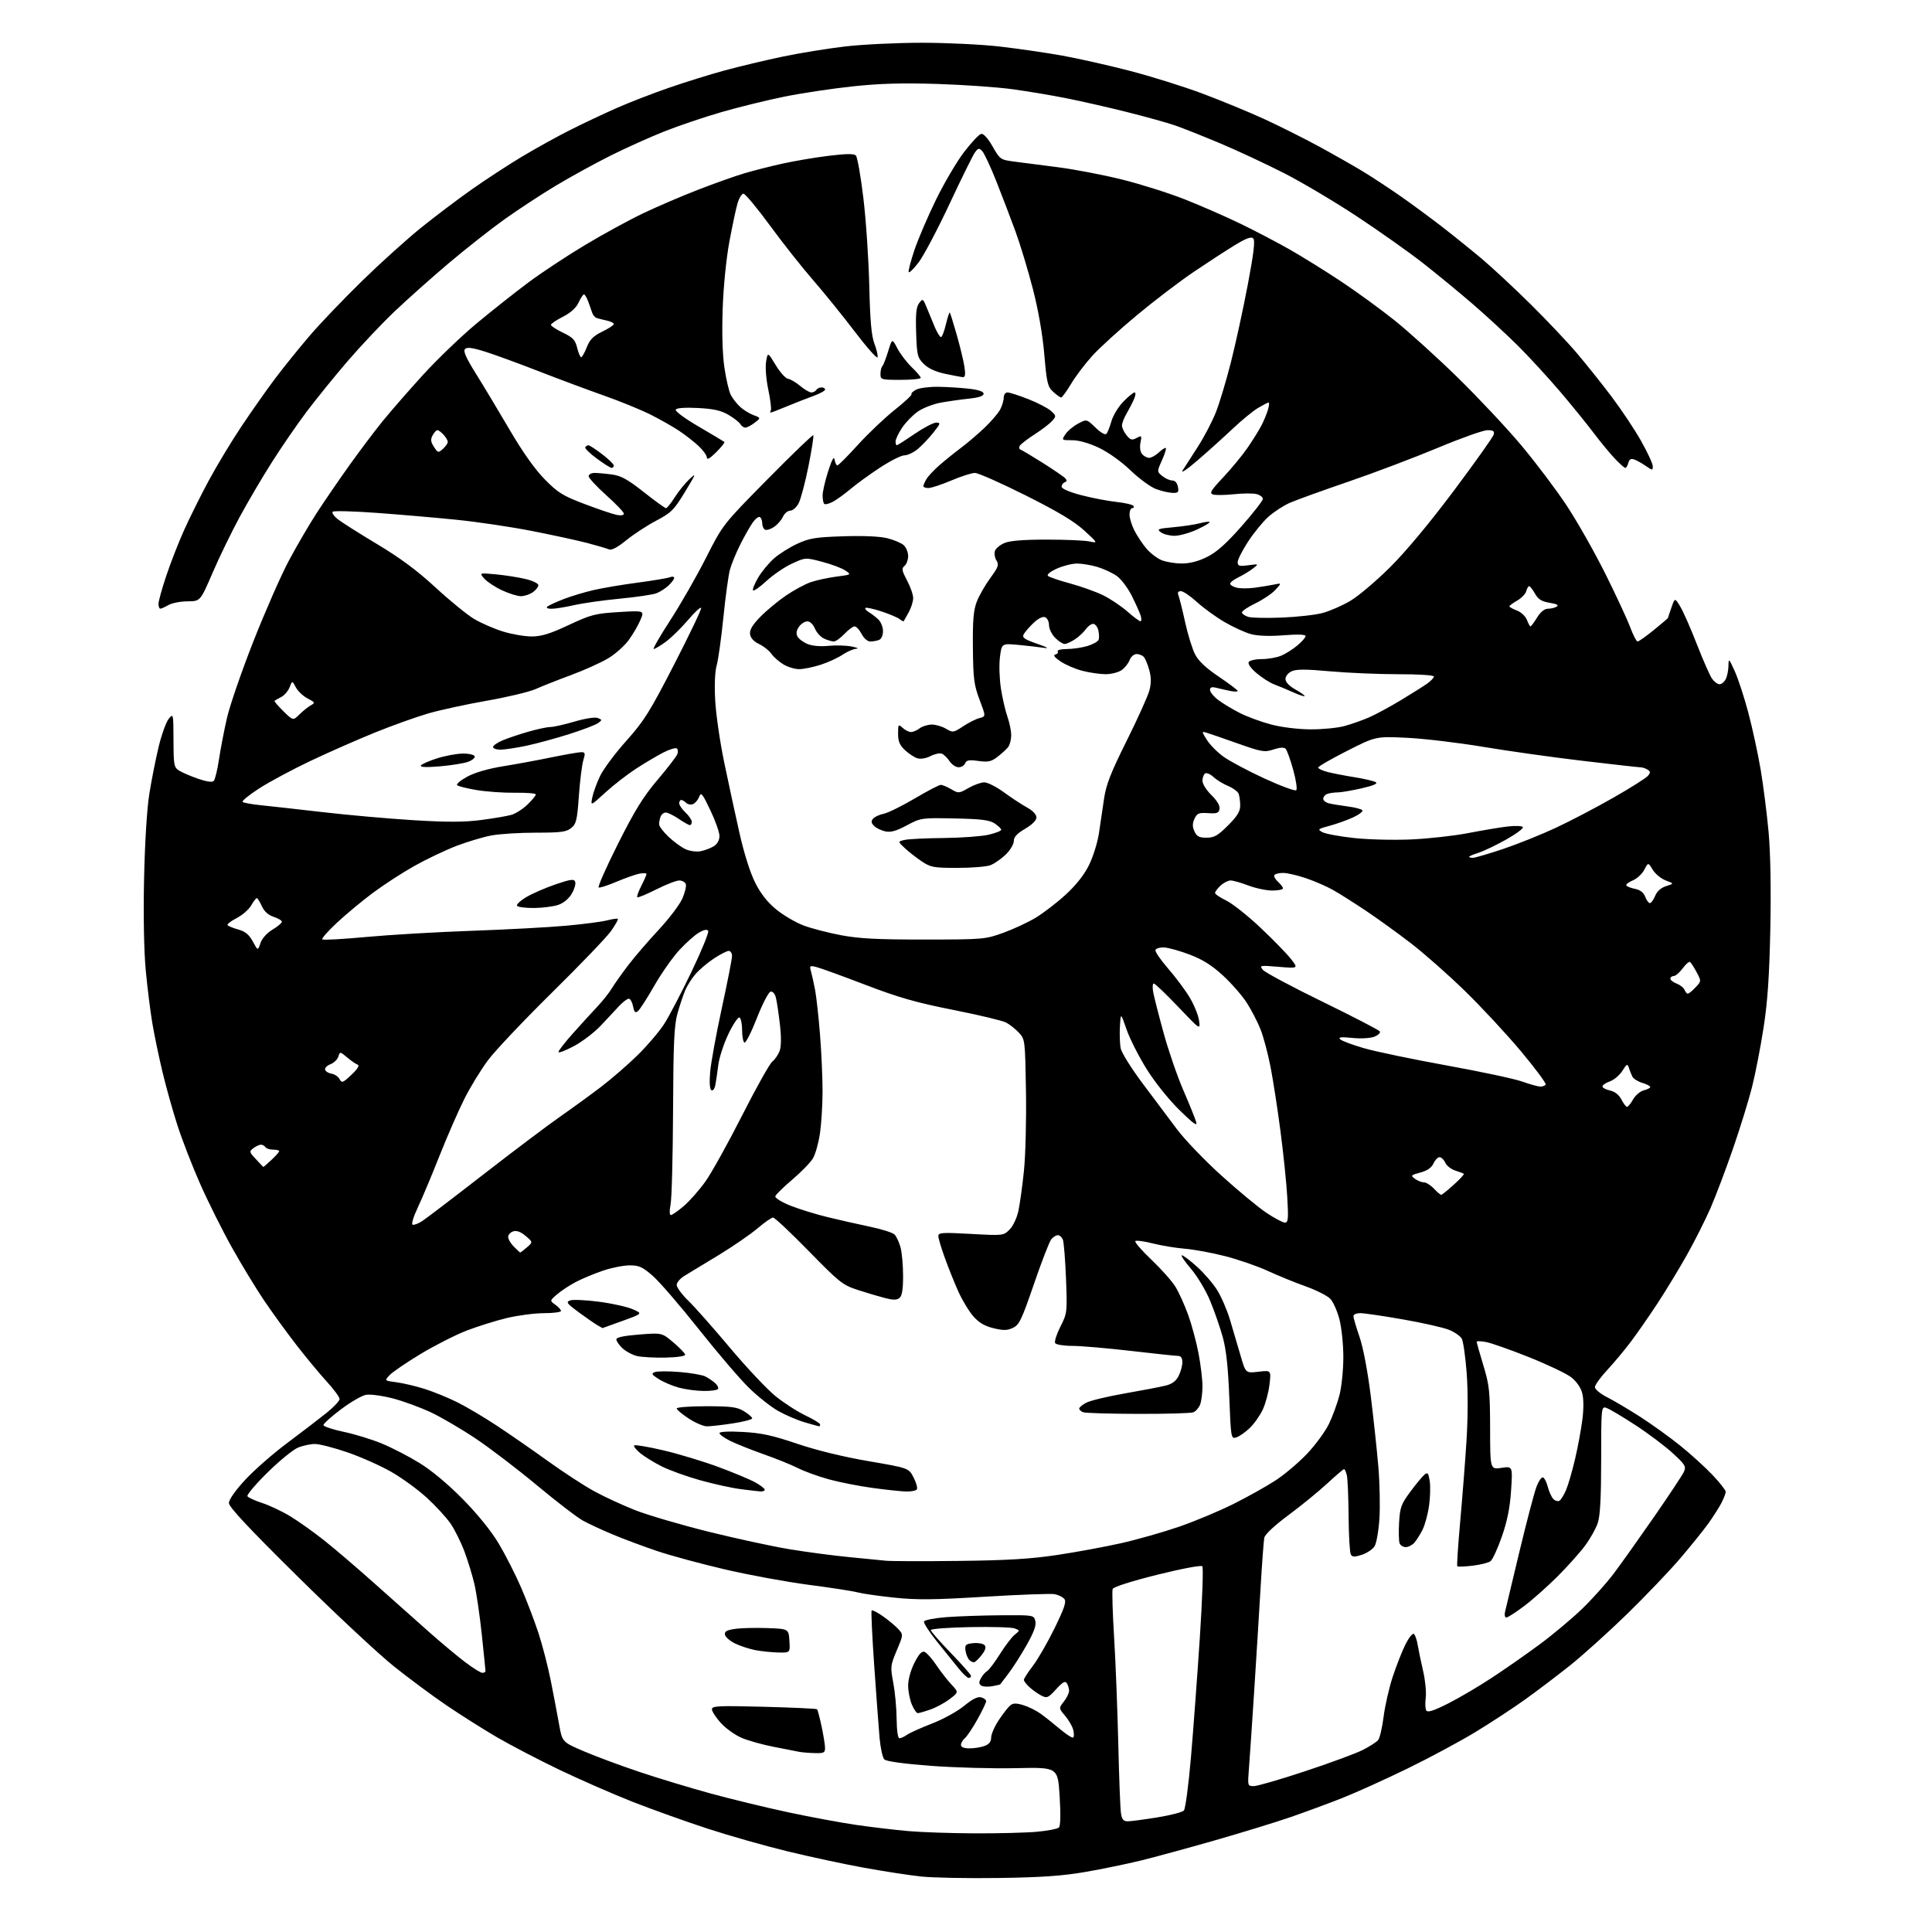 <?xml version="1.0" encoding="UTF-8" standalone="no"?>
<svg 
  version="1.1" 
  xmlns="http://www.w3.org/2000/svg" 
  xmlns:xlink="http://www.w3.org/1999/xlink" 
  xmlns:svg="http://www.w3.org/2000/svg"
  xmlns:rdf="http://www.w3.org/1999/02/22-rdf-syntax-ns#"
  xmlns:cc="http://creativecommons.org/ns#"
  xmlns:dc="http://purl.org/dc/elements/1.1/"
  viewBox="0 0 768 768"
  width="768"
  height="768"
>
<style>svg {background-color: white; }</style>"
<path stroke="none" fill="black" fill-rule="evenodd" d="M397.00,746.53C384.62,746.71 370.68,746.44 366.00,745.93C361.32,745.42 351.20,743.86 343.50,742.46C335.80,741.07 322.20,738.16 313.27,735.99C304.35,733.83 289.95,729.75 281.27,726.91C272.60,724.08 259.20,719.28 251.50,716.26C243.80,713.23 230.70,707.50 222.39,703.52C214.08,699.54 202.83,693.67 197.39,690.49C191.95,687.30 183.00,681.64 177.50,677.91C172.00,674.18 162.55,667.17 156.50,662.33C150.45,657.49 133.24,641.42 118.25,626.61C98.82,607.42 91.00,599.05 91.00,597.47C91.00,596.12 93.55,592.49 97.48,588.24C101.04,584.39 108.58,577.79 114.23,573.58C119.88,569.36 126.86,564.01 129.74,561.70C132.63,559.39 134.99,556.89 134.99,556.14C135.00,555.39 132.68,552.24 129.84,549.14C127.00,546.04 121.55,539.45 117.71,534.50C113.88,529.55 108.10,521.58 104.87,516.79C101.64,512.00 95.91,502.55 92.13,495.79C88.35,489.03 82.70,477.71 79.58,470.64C76.45,463.57 72.35,453.00 70.47,447.14C68.59,441.29 65.93,431.77 64.56,426.00C63.18,420.23 61.40,411.68 60.60,407.00C59.80,402.32 58.60,392.81 57.95,385.86C57.22,378.04 56.96,364.11 57.27,349.36C57.58,334.87 58.40,321.57 59.37,315.50C60.25,310.00 61.93,301.54 63.10,296.71C64.28,291.88 66.07,286.93 67.09,285.71C68.90,283.53 68.93,283.67 68.97,294.23C69.00,304.25 69.15,305.05 71.25,306.35C72.49,307.12 75.86,308.57 78.75,309.57C82.07,310.72 84.35,311.05 84.95,310.45C85.48,309.92 86.41,306.12 87.03,302.00C87.64,297.87 89.07,290.45 90.20,285.50C91.32,280.55 96.05,266.82 100.71,255.00C105.36,243.18 111.68,228.78 114.76,223.00C117.83,217.22 122.82,208.68 125.85,204.00C128.88,199.32 134.74,190.78 138.86,185.00C142.99,179.22 148.94,171.32 152.09,167.44C155.24,163.55 162.46,155.28 168.13,149.05C173.80,142.83 183.40,133.61 189.47,128.56C195.54,123.52 204.78,116.20 210.00,112.31C215.22,108.42 225.35,101.72 232.50,97.44C239.65,93.15 250.03,87.48 255.56,84.84C261.09,82.19 270.99,77.95 277.56,75.40C284.13,72.86 292.43,69.91 296.00,68.86C299.57,67.80 306.32,66.09 311.00,65.05C315.68,64.01 323.92,62.61 329.32,61.95C336.37,61.08 339.44,61.04 340.22,61.82C340.82,62.42 342.16,70.01 343.20,78.70C344.25,87.39 345.30,103.03 345.55,113.46C345.88,127.61 346.40,133.48 347.60,136.63C348.49,138.95 349.04,141.38 348.83,142.02C348.61,142.67 344.55,138.09 339.81,131.85C335.06,125.61 327.63,116.42 323.29,111.43C318.94,106.44 311.20,96.65 306.09,89.68C300.98,82.70 296.23,77.00 295.55,77.00C294.87,77.00 293.82,78.69 293.20,80.75C292.59,82.81 291.13,89.67 289.95,96.00C288.70,102.76 287.59,113.74 287.28,122.64C286.94,132.19 287.19,140.86 287.96,146.11C288.63,150.69 289.77,155.57 290.49,156.97C291.22,158.36 292.87,160.48 294.15,161.68C295.44,162.88 297.84,164.38 299.49,165.00C302.48,166.13 302.48,166.13 299.99,168.04C298.62,169.10 296.96,169.97 296.30,169.98C295.64,169.99 294.74,169.37 294.30,168.60C293.86,167.84 291.75,166.18 289.60,164.92C286.65,163.18 283.70,162.52 277.48,162.19C272.36,161.93 269.02,162.16 268.62,162.81C268.24,163.42 272.11,166.29 277.73,169.57C283.10,172.71 287.70,175.46 287.95,175.67C288.20,175.89 286.74,177.73 284.70,179.77C282.31,182.16 281.00,182.92 281.00,181.93C281.00,181.08 279.54,179.02 277.75,177.34C275.96,175.66 272.48,172.93 270.00,171.28C267.52,169.62 262.35,166.69 258.50,164.76C254.65,162.84 246.32,159.44 240.00,157.22C233.68,154.99 222.20,150.71 214.50,147.71C206.80,144.70 197.24,141.20 193.25,139.92C187.89,138.21 185.70,137.90 184.87,138.73C184.05,139.55 185.19,142.15 189.26,148.67C192.30,153.53 198.31,163.55 202.64,170.94C207.75,179.67 212.60,186.53 216.50,190.50C221.78,195.88 223.68,197.06 232.36,200.35C237.79,202.41 243.53,204.36 245.11,204.67C246.85,205.02 248.00,204.83 248.00,204.19C248.00,203.60 244.85,200.31 241.00,196.86C237.15,193.41 234.00,190.01 234.00,189.30C234.00,188.58 235.06,188.00 236.36,188.00C237.66,188.00 240.78,188.28 243.30,188.63C246.92,189.12 249.56,190.59 255.93,195.63C260.37,199.13 264.33,202.00 264.75,202.00C265.16,202.00 266.71,200.08 268.18,197.75C269.66,195.41 272.29,192.15 274.02,190.50C276.91,187.76 276.76,188.19 272.32,195.50C267.90,202.77 266.85,203.82 260.81,207.00C257.16,208.93 251.80,212.43 248.91,214.79C245.43,217.62 243.11,218.84 242.07,218.39C241.21,218.01 237.35,216.88 233.50,215.86C229.65,214.85 219.75,212.70 211.50,211.08C203.25,209.46 189.75,207.45 181.50,206.62C173.25,205.78 158.96,204.55 149.75,203.88C140.55,203.21 132.67,203.00 132.25,203.42C131.84,203.84 132.73,205.16 134.22,206.36C135.72,207.55 142.77,212.02 149.90,216.29C159.08,221.79 165.85,226.81 173.17,233.57C178.85,238.81 185.75,244.43 188.50,246.06C191.25,247.69 196.36,249.92 199.86,251.01C203.35,252.10 208.50,253.00 211.29,253.00C215.23,253.00 218.56,251.98 226.07,248.46C234.98,244.30 236.61,243.88 245.97,243.31C256.16,242.69 256.16,242.69 254.61,246.38C253.77,248.41 251.69,252.00 250.00,254.34C248.32,256.69 244.59,260.01 241.72,261.72C238.85,263.43 232.22,266.41 227.00,268.35C221.78,270.28 215.43,272.79 212.90,273.92C210.37,275.04 201.66,277.12 193.56,278.54C185.45,279.96 174.96,282.24 170.25,283.60C165.54,284.97 156.02,288.37 149.09,291.18C142.17,293.98 130.60,299.07 123.39,302.49C116.18,305.92 107.02,310.83 103.03,313.41C99.04,315.99 96.07,318.40 96.44,318.77C96.80,319.13 100.11,319.73 103.80,320.10C107.48,320.47 118.60,321.72 128.50,322.86C138.40,324.01 154.55,325.44 164.39,326.04C177.75,326.86 184.54,326.84 191.23,325.97C196.16,325.33 201.58,324.41 203.28,323.92C204.98,323.43 207.86,321.59 209.69,319.82C211.51,318.05 213.00,316.25 213.00,315.81C213.00,315.37 209.29,315.06 204.75,315.13C200.21,315.19 193.35,314.71 189.50,314.07C185.65,313.42 182.15,312.54 181.72,312.12C181.30,311.69 183.10,310.17 185.74,308.74C188.75,307.10 194.06,305.56 200.02,304.60C205.23,303.76 213.94,302.15 219.36,301.03C224.78,299.92 230.04,299.00 231.04,299.00C232.63,299.00 232.74,299.41 231.87,302.25C231.33,304.04 230.54,310.41 230.11,316.40C229.43,326.04 229.07,327.52 227.06,329.15C225.13,330.71 222.96,331.00 213.07,331.00C206.63,331.00 198.70,331.49 195.43,332.09C192.17,332.69 185.90,334.56 181.50,336.24C177.10,337.93 169.56,341.51 164.75,344.21C159.94,346.91 152.52,351.73 148.25,354.91C143.99,358.09 137.57,363.42 134.00,366.74C130.43,370.07 127.77,373.07 128.11,373.42C128.44,373.76 136.31,373.33 145.61,372.46C154.90,371.60 173.75,370.49 187.50,370.01C201.25,369.52 218.12,368.62 225.00,367.99C231.88,367.37 239.23,366.41 241.35,365.86C243.47,365.32 245.38,365.05 245.61,365.27C245.83,365.50 244.61,367.66 242.90,370.09C241.19,372.52 230.66,383.50 219.49,394.50C208.33,405.50 196.88,417.59 194.05,421.37C191.22,425.15 186.95,432.12 184.57,436.87C182.19,441.62 177.74,451.80 174.69,459.50C171.64,467.20 167.77,476.43 166.08,480.00C164.33,483.70 163.45,486.65 164.03,486.84C164.60,487.03 166.29,486.40 167.78,485.43C169.28,484.47 180.18,476.16 192.00,466.98C203.82,457.80 217.55,447.45 222.50,443.99C227.45,440.54 234.88,435.13 239.00,431.99C243.12,428.85 249.65,423.18 253.51,419.39C257.37,415.60 262.11,410.02 264.05,407.00C265.99,403.98 270.86,394.66 274.88,386.29C278.89,377.93 281.88,370.61 281.52,370.03C281.08,369.32 279.84,369.56 277.83,370.73C276.16,371.71 272.62,374.86 269.97,377.75C267.32,380.63 262.87,386.99 260.07,391.88C257.27,396.77 254.37,401.28 253.62,401.90C252.53,402.80 252.13,402.42 251.65,400.02C251.32,398.36 250.55,397.00 249.95,397.00C249.34,397.00 247.64,398.28 246.17,399.84C244.70,401.40 241.42,404.91 238.89,407.63C236.35,410.35 231.51,414.05 228.14,415.85C224.76,417.65 222.00,418.70 222.00,418.18C222.00,417.67 224.55,414.38 227.67,410.88C230.79,407.37 235.10,402.64 237.26,400.36C239.42,398.08 242.11,394.71 243.23,392.86C244.35,391.01 247.34,386.80 249.87,383.50C252.40,380.20 257.80,373.93 261.88,369.56C265.95,365.19 270.16,359.64 271.22,357.23C272.29,354.82 272.91,352.21 272.61,351.43C272.31,350.64 271.14,350.00 270.01,350.00C268.88,350.00 264.77,351.60 260.87,353.56C256.98,355.52 253.58,356.92 253.33,356.66C253.07,356.40 253.79,354.37 254.93,352.14C256.07,349.91 257.00,347.79 257.00,347.43C257.00,347.07 255.76,347.00 254.25,347.28C252.74,347.56 248.66,348.99 245.19,350.46C241.72,351.93 238.48,352.99 237.99,352.81C237.49,352.64 240.93,344.85 245.63,335.50C252.33,322.15 255.71,316.68 261.38,310.00C265.36,305.32 268.90,300.73 269.26,299.78C269.62,298.84 269.50,297.81 268.99,297.49C268.48,297.18 266.14,297.90 263.78,299.09C261.43,300.29 256.57,303.15 253.00,305.46C249.43,307.77 243.86,312.08 240.62,315.05C234.75,320.43 234.75,320.43 235.45,316.97C235.83,315.06 237.22,311.25 238.53,308.50C239.84,305.75 244.53,299.45 248.96,294.50C256.06,286.56 258.30,282.98 268.02,264.07C274.08,252.28 278.90,242.20 278.72,241.67C278.55,241.14 276.17,243.32 273.45,246.52C270.73,249.72 266.74,253.61 264.60,255.17C262.45,256.72 260.32,258.00 259.86,258.00C259.39,258.00 262.35,252.85 266.44,246.56C270.52,240.27 276.90,229.14 280.61,221.81C287.36,208.50 287.36,208.50 305.11,190.51C314.87,180.61 323.05,172.74 323.29,173.01C323.54,173.28 322.68,178.79 321.39,185.26C320.10,191.73 318.34,198.37 317.49,200.01C316.64,201.66 315.14,203.00 314.13,203.00C313.14,203.00 311.82,204.10 311.21,205.45C310.59,206.79 308.97,208.63 307.59,209.53C306.21,210.43 304.62,210.88 304.04,210.53C303.47,210.17 303.00,209.04 303.00,208.00C303.00,206.96 302.58,205.86 302.08,205.55C301.57,205.23 300.28,206.22 299.20,207.74C298.13,209.26 295.89,213.21 294.23,216.53C292.56,219.84 290.72,224.34 290.14,226.53C289.55,228.71 288.39,237.25 287.55,245.50C286.71,253.75 285.52,262.30 284.89,264.50C284.19,266.97 283.96,272.32 284.31,278.50C284.61,284.00 286.21,295.02 287.87,303.00C289.52,310.98 292.25,323.57 293.92,331.00C295.80,339.36 298.21,346.95 300.23,350.95C302.46,355.35 305.14,358.73 308.66,361.59C311.49,363.90 316.36,366.74 319.48,367.91C322.59,369.07 329.27,370.81 334.32,371.76C341.46,373.11 348.83,373.50 367.50,373.48C390.95,373.46 391.67,373.40 398.83,370.80C402.87,369.34 408.65,366.65 411.69,364.82C414.72,362.99 420.06,358.90 423.54,355.72C427.65,351.97 430.92,347.85 432.84,344.00C434.47,340.74 436.27,335.02 436.84,331.28C437.40,327.55 438.32,321.35 438.88,317.50C439.68,311.93 441.52,307.23 447.86,294.50C452.25,285.70 456.31,276.69 456.90,274.47C457.65,271.61 457.65,269.29 456.88,266.47C456.28,264.29 455.33,261.94 454.77,261.25C454.21,260.56 452.90,260.00 451.85,260.00C450.77,260.00 449.56,261.03 449.04,262.40C448.54,263.72 447.10,265.52 445.84,266.40C444.58,267.28 441.73,268.00 439.50,268.00C437.26,268.00 433.11,267.40 430.26,266.66C427.41,265.92 423.49,264.23 421.55,262.91C419.19,261.30 418.51,260.39 419.52,260.17C420.35,260.00 420.77,259.43 420.45,258.92C420.14,258.41 421.76,258.00 424.07,258.00C426.38,258.00 430.05,257.46 432.24,256.81C434.42,256.16 436.43,255.03 436.71,254.31C436.99,253.59 436.93,251.87 436.59,250.50C436.24,249.12 435.32,248.00 434.54,248.00C433.75,248.00 432.44,248.96 431.61,250.14C430.79,251.32 428.85,253.12 427.31,254.14C425.76,255.15 423.92,255.99 423.20,255.99C422.49,256.00 420.80,254.90 419.45,253.55C418.10,252.20 417.00,249.93 417.00,248.51C417.00,247.10 416.30,245.67 415.44,245.34C414.49,244.98 412.69,245.87 410.85,247.62C409.19,249.20 407.43,251.23 406.95,252.12C406.22,253.46 407.15,254.12 412.28,255.91C416.29,257.30 417.25,257.88 415.00,257.53C413.07,257.23 408.50,256.70 404.84,256.36C398.18,255.74 398.18,255.74 397.49,261.24C397.11,264.26 397.29,269.86 397.88,273.69C398.48,277.51 399.65,282.58 400.48,284.95C401.32,287.31 401.99,290.66 401.97,292.38C401.95,294.09 401.39,296.19 400.72,297.02C400.05,297.86 398.17,299.58 396.53,300.84C394.04,302.76 392.83,303.03 388.92,302.49C385.21,301.98 384.15,302.17 383.67,303.42C383.33,304.29 382.16,305.00 381.05,305.00C379.95,305.00 378.33,303.91 377.46,302.58C376.59,301.26 375.20,299.91 374.38,299.59C373.55,299.27 371.53,299.71 369.89,300.56C368.15,301.46 365.98,301.83 364.70,301.44C363.49,301.07 361.26,299.62 359.75,298.20C357.64,296.23 357.00,294.70 357.00,291.66C357.00,287.88 357.09,287.77 358.83,289.35C359.83,290.26 361.32,291.00 362.14,291.00C362.95,291.00 364.49,290.34 365.56,289.53C366.63,288.72 368.78,288.05 370.35,288.03C371.91,288.01 374.47,288.75 376.03,289.68C378.77,291.30 379.00,291.27 382.85,288.72C385.04,287.27 387.98,285.79 389.37,285.44C391.91,284.81 391.91,284.81 389.39,278.15C387.18,272.29 386.86,269.84 386.74,257.50C386.64,246.51 386.97,242.56 388.30,239.14C389.23,236.75 391.64,232.53 393.66,229.78C396.82,225.47 397.17,224.50 396.12,222.82C395.45,221.75 395.17,220.05 395.49,219.04C395.81,218.04 397.51,216.60 399.28,215.86C401.46,214.94 406.88,214.50 416.00,214.50C423.43,214.50 431.07,214.82 433.00,215.22C436.50,215.94 436.50,215.94 431.00,210.89C427.02,207.24 420.58,203.38 407.70,196.92C397.91,192.02 388.85,188.00 387.56,188.00C386.27,188.00 382.04,189.35 378.16,191.00C374.28,192.65 370.18,194.00 369.05,194.00C367.92,194.00 367.02,193.66 367.04,193.25C367.05,192.84 367.62,191.57 368.29,190.43C368.95,189.29 371.30,186.79 373.50,184.88C375.70,182.97 379.52,179.88 382.00,178.03C384.48,176.18 388.67,172.60 391.33,170.08C393.98,167.56 396.80,164.28 397.58,162.80C398.36,161.31 399.00,159.18 399.00,158.05C399.00,156.90 399.65,156.00 400.49,156.00C401.31,156.00 405.02,157.19 408.74,158.65C412.46,160.11 416.51,162.21 417.75,163.32C419.90,165.26 419.92,165.43 418.25,167.32C417.29,168.40 414.17,170.80 411.32,172.63C408.47,174.47 405.80,176.52 405.39,177.18C404.98,177.84 405.10,178.53 405.66,178.72C406.22,178.91 410.20,181.29 414.52,184.01C418.84,186.74 422.85,189.48 423.43,190.11C424.19,190.92 424.14,191.38 423.25,191.71C422.56,191.96 422.00,192.75 422.00,193.47C422.00,194.26 425.07,195.59 429.75,196.82C434.01,197.94 440.31,199.15 443.75,199.52C447.19,199.89 450.25,200.60 450.56,201.10C450.87,201.59 450.64,202.00 450.06,202.00C449.48,202.00 449.00,203.14 449.00,204.54C449.00,205.94 449.88,208.80 450.95,210.91C452.03,213.01 454.14,216.20 455.66,218.00C457.17,219.80 459.88,221.89 461.67,222.64C463.47,223.39 467.11,224.00 469.77,224.00C472.98,224.00 476.37,223.12 479.86,221.38C483.64,219.50 487.46,216.10 493.55,209.18C498.20,203.91 502.00,199.02 502.00,198.32C502.00,197.61 500.86,196.75 499.48,196.40C498.09,196.06 494.05,196.08 490.51,196.46C486.96,196.84 483.23,196.89 482.22,196.57C480.66,196.08 481.28,195.03 486.25,189.74C489.48,186.31 493.83,181.03 495.92,178.00C498.00,174.97 500.51,170.95 501.48,169.06C502.45,167.17 503.61,164.35 504.05,162.81C504.50,161.26 504.61,160.00 504.30,160.00C503.99,160.00 502.11,160.97 500.12,162.15C498.13,163.33 493.57,167.06 490.00,170.44C486.43,173.82 480.13,179.49 476.00,183.04C471.88,186.60 469.23,188.38 470.11,187.00C471.00,185.62 473.74,181.35 476.22,177.50C478.69,173.65 481.89,167.54 483.32,163.91C484.76,160.29 487.46,151.29 489.33,143.91C491.20,136.54 494.20,122.71 496.01,113.19C498.41,100.53 498.99,95.59 498.18,94.78C497.37,93.97 495.38,94.70 490.79,97.50C487.33,99.61 479.99,104.39 474.48,108.11C468.96,111.84 458.84,119.55 451.98,125.26C445.11,130.96 437.15,138.21 434.27,141.37C431.40,144.53 427.58,149.56 425.79,152.56C424.00,155.55 422.21,158.00 421.82,158.00C421.43,158.00 420.01,156.99 418.66,155.75C416.45,153.72 416.10,152.27 415.12,140.84C414.43,132.85 412.75,123.25 410.58,114.84C408.69,107.50 405.58,97.22 403.67,92.00C401.76,86.78 398.32,77.78 396.03,72.00C393.73,66.22 391.22,60.85 390.44,60.05C389.20,58.78 388.84,58.84 387.58,60.55C386.78,61.62 382.24,70.83 377.48,81.00C372.72,91.17 367.18,101.66 365.18,104.29C363.17,106.93 361.38,108.65 361.21,108.13C361.03,107.60 362.07,103.67 363.50,99.39C364.94,95.11 368.76,86.19 371.99,79.56C375.22,72.93 380.26,64.36 383.18,60.51C386.11,56.67 389.19,53.39 390.03,53.23C390.98,53.05 392.69,54.93 394.57,58.22C397.49,63.35 397.73,63.52 403.04,64.22C406.04,64.61 413.90,65.62 420.50,66.47C427.10,67.31 438.57,69.51 446.00,71.36C453.43,73.21 464.68,76.76 471.00,79.26C477.32,81.76 487.23,86.09 493.00,88.88C498.77,91.68 507.55,96.27 512.50,99.08C517.45,101.89 526.63,107.59 532.90,111.74C539.16,115.89 548.84,122.93 554.40,127.38C559.95,131.83 571.19,142.00 579.36,149.98C587.53,157.97 598.94,170.12 604.71,177.00C610.48,183.88 618.62,194.68 622.80,201.00C626.97,207.32 633.87,219.49 638.13,228.04C642.39,236.58 646.83,246.15 648.01,249.29C649.18,252.43 650.52,255.00 650.98,255.00C651.44,255.00 654.33,252.95 657.41,250.45C660.48,247.94 663.01,245.80 663.02,245.70C663.02,245.59 663.65,243.72 664.41,241.55C665.78,237.59 665.78,237.59 667.89,241.05C669.06,242.95 672.03,249.68 674.50,256.02C676.97,262.36 679.69,268.54 680.55,269.77C681.41,271.00 682.75,272.00 683.52,272.00C684.30,272.00 685.40,271.13 685.96,270.07C686.53,269.00 687.04,266.64 687.08,264.82C687.16,261.56 687.21,261.60 689.58,266.79C690.91,269.69 693.34,277.12 694.98,283.29C696.62,289.45 698.83,299.68 699.90,306.00C700.96,312.32 702.38,323.46 703.04,330.75C703.80,339.10 704.05,353.31 703.73,369.25C703.34,388.00 702.66,398.10 701.05,408.50C699.86,416.20 697.80,426.83 696.46,432.12C695.12,437.41 691.73,448.41 688.91,456.56C686.10,464.70 682.10,475.27 680.04,480.04C677.97,484.81 673.75,493.20 670.67,498.69C667.59,504.18 662.29,512.91 658.90,518.09C655.50,523.26 650.68,530.20 648.18,533.50C645.69,536.80 641.47,541.84 638.82,544.69C636.17,547.54 634.00,550.57 634.00,551.42C634.00,552.27 636.23,554.10 638.96,555.48C641.69,556.86 647.65,560.40 652.21,563.34C656.77,566.28 663.88,571.41 668.00,574.73C672.12,578.05 677.86,583.27 680.75,586.32C683.64,589.38 686.00,592.38 686.00,592.99C686.00,593.60 685.27,595.54 684.37,597.30C683.47,599.06 681.13,602.75 679.17,605.50C677.20,608.25 672.13,614.55 667.90,619.50C663.67,624.45 654.20,634.36 646.86,641.53C639.51,648.69 629.23,657.96 624.00,662.13C618.77,666.29 610.67,672.42 606.00,675.76C601.33,679.09 592.55,684.84 586.50,688.52C580.45,692.20 568.30,698.73 559.50,703.02C550.70,707.31 539.00,712.60 533.50,714.77C528.00,716.94 518.77,720.34 513.00,722.34C507.23,724.33 493.73,728.47 483.00,731.55C472.27,734.63 459.00,738.24 453.50,739.59C448.00,740.94 438.10,742.98 431.50,744.12C422.40,745.70 414.07,746.28 397.00,746.53zM387.50,728.79C396.85,728.83 407.98,728.54 412.22,728.15C416.47,727.77 420.40,727.00 420.94,726.46C421.57,725.83 421.67,721.23 421.22,713.98C420.50,702.50 420.50,702.50 403.90,702.87C394.77,703.08 379.53,702.66 370.04,701.95C359.21,701.13 352.32,700.18 351.54,699.39C350.85,698.71 350.00,694.85 349.64,690.82C349.29,686.80 348.33,673.86 347.51,662.07C346.69,650.29 346.23,640.43 346.49,640.17C346.75,639.92 348.71,640.91 350.85,642.40C352.99,643.88 355.72,646.14 356.93,647.42C359.13,649.76 359.13,649.76 356.48,656.05C353.95,662.06 353.89,662.61 355.09,668.91C355.78,672.54 356.38,678.98 356.42,683.24C356.47,687.82 356.92,690.99 357.53,690.99C358.09,691.00 359.46,690.37 360.56,689.60C361.66,688.83 366.15,686.81 370.53,685.12C374.91,683.43 380.64,680.27 383.25,678.11C386.47,675.44 388.64,674.35 390.00,674.71C391.10,675.00 392.00,675.70 392.00,676.27C392.00,676.84 390.44,680.09 388.54,683.50C386.63,686.91 384.38,690.27 383.54,690.97C382.69,691.67 382.00,692.86 382.00,693.62C382.00,694.53 383.18,695.00 385.43,695.00C387.32,695.00 390.02,694.56 391.43,694.02C393.19,693.36 394.00,692.30 394.00,690.70C394.00,689.40 395.36,686.28 397.03,683.77C398.70,681.25 400.73,678.64 401.56,677.95C402.72,676.99 403.92,676.96 406.78,677.82C408.83,678.44 411.92,679.97 413.65,681.22C415.39,682.47 418.89,685.25 421.43,687.39C423.97,689.53 426.32,691.01 426.65,690.69C426.97,690.36 426.96,688.98 426.62,687.62C426.28,686.27 424.84,683.77 423.42,682.09C420.84,679.02 420.84,679.02 422.92,676.38C424.06,674.92 424.99,673.00 424.98,672.12C424.98,671.23 424.58,669.89 424.10,669.13C423.44,668.08 422.45,668.62 419.80,671.52C416.65,674.96 416.17,675.16 413.93,674.01C412.60,673.32 410.49,671.83 409.25,670.70C408.01,669.57 407.00,668.25 407.00,667.77C407.00,667.28 408.62,664.77 410.59,662.19C412.57,659.61 416.45,652.88 419.21,647.24C423.12,639.24 423.98,636.68 423.08,635.60C422.45,634.84 420.73,633.99 419.26,633.71C417.78,633.43 405.31,633.88 391.54,634.72C371.21,635.97 364.40,636.03 355.33,635.07C349.19,634.42 342.67,633.48 340.83,632.98C339.00,632.48 330.30,631.13 321.50,629.99C312.70,628.84 297.73,626.09 288.24,623.88C278.75,621.67 266.60,618.38 261.24,616.57C255.88,614.76 247.94,611.80 243.59,609.98C239.24,608.17 233.82,605.64 231.55,604.37C229.27,603.10 221.13,596.84 213.46,590.45C205.78,584.06 194.91,575.76 189.30,571.99C183.69,568.22 175.65,563.50 171.43,561.50C167.20,559.49 160.32,556.97 156.12,555.88C151.93,554.80 147.15,554.16 145.50,554.46C143.85,554.75 139.35,557.36 135.51,560.25C131.66,563.14 128.54,565.95 128.58,566.50C128.62,567.05 132.22,568.25 136.58,569.17C140.94,570.08 147.75,572.16 151.72,573.80C155.70,575.43 162.45,578.91 166.72,581.54C171.54,584.50 178.11,589.98 184.00,595.96C189.95,602.01 195.29,608.62 198.30,613.67C200.94,618.10 204.93,625.95 207.16,631.11C209.39,636.27 212.50,644.43 214.07,649.23C215.64,654.03 217.85,662.58 218.97,668.23C220.09,673.88 221.57,681.65 222.25,685.49C223.50,692.49 223.50,692.49 232.14,696.18C236.89,698.21 246.79,701.89 254.14,704.35C261.49,706.82 274.24,710.68 282.49,712.94C290.73,715.19 304.68,718.57 313.49,720.45C322.29,722.33 334.45,724.58 340.50,725.45C346.55,726.33 355.77,727.42 361.00,727.88C366.23,728.35 378.15,728.75 387.50,728.79zM448.30,724.00C449.51,723.99 454.77,723.30 460.00,722.45C465.23,721.61 470.00,720.37 470.61,719.71C471.22,719.04 472.49,709.50 473.43,698.50C474.37,687.50 475.96,666.12 476.95,651.00C477.94,635.88 478.39,623.10 477.94,622.62C477.48,622.11 469.75,623.57 459.98,626.00C449.67,628.57 442.62,630.83 442.30,631.65C442.02,632.40 442.27,641.00 442.87,650.76C443.47,660.52 444.21,679.52 444.53,693.00C444.84,706.48 445.32,718.96 445.60,720.75C445.98,723.29 446.58,724.00 448.30,724.00zM498.44,710.00C499.83,710.00 509.04,707.33 518.89,704.06C528.75,700.80 539.03,697.01 541.72,695.64C544.42,694.27 547.16,692.51 547.82,691.72C548.48,690.93 549.46,686.73 550.01,682.39C550.56,678.05 552.19,670.90 553.64,666.50C555.09,662.10 557.36,656.35 558.67,653.71C559.99,651.08 561.49,649.18 562.00,649.50C562.51,649.81 563.20,651.74 563.54,653.79C563.88,655.83 564.85,660.53 565.71,664.24C566.57,667.95 567.03,672.73 566.75,674.86C566.46,677.00 566.56,679.29 566.97,679.95C567.51,680.83 569.88,680.07 575.61,677.19C579.95,675.00 587.77,670.40 593.00,666.96C598.23,663.53 606.77,657.56 612.00,653.70C617.23,649.83 624.81,643.48 628.86,639.59C632.91,635.69 638.59,629.35 641.49,625.50C644.39,621.65 651.59,611.52 657.50,603.00C663.41,594.48 668.74,586.43 669.35,585.12C670.34,582.95 669.95,582.28 664.97,577.69C661.96,574.91 655.23,569.85 650.00,566.44C644.77,563.03 639.60,559.97 638.50,559.63C636.54,559.04 636.50,559.49 636.49,580.26C636.48,595.50 636.09,602.63 635.11,605.50C634.37,607.70 632.08,611.75 630.03,614.50C627.98,617.25 623.05,622.75 619.08,626.72C615.10,630.69 609.14,635.98 605.83,638.47C602.51,640.96 599.34,643.00 598.78,643.00C598.22,643.00 597.99,641.99 598.27,640.75C598.55,639.51 601.11,628.83 603.95,617.00C606.79,605.17 609.83,593.57 610.71,591.22C611.58,588.86 612.77,587.09 613.35,587.28C613.93,587.48 614.80,589.18 615.28,591.07C615.76,592.96 616.75,595.12 617.48,595.87C618.21,596.62 619.31,596.93 619.92,596.55C620.53,596.17 621.73,594.21 622.58,592.18C623.43,590.16 625.02,584.67 626.11,580.00C627.21,575.33 628.51,568.30 629.01,564.39C629.59,559.85 629.55,555.97 628.92,553.66C628.31,551.45 626.57,549.01 624.47,547.41C622.57,545.96 615.05,542.39 607.76,539.48C600.47,536.57 592.81,533.87 590.75,533.48C588.69,533.09 587.00,533.05 587.00,533.37C587.00,533.70 588.19,537.91 589.65,542.73C592.05,550.65 592.31,553.08 592.34,567.84C592.37,584.17 592.37,584.17 596.84,583.50C601.31,582.83 601.31,582.83 600.68,592.46C600.23,599.32 599.18,604.58 597.02,610.79C595.35,615.58 593.32,620.00 592.49,620.61C591.67,621.22 588.46,622.02 585.36,622.39C582.25,622.75 579.53,622.86 579.30,622.63C579.07,622.40 579.59,614.40 580.45,604.86C581.31,595.31 582.45,580.75 582.97,572.50C583.54,563.49 583.56,552.84 583.03,545.82C582.54,539.39 581.67,533.26 581.10,532.19C580.53,531.12 578.22,529.50 575.97,528.61C573.72,527.71 565.51,525.85 557.72,524.49C549.93,523.12 542.30,522.00 540.78,522.00C539.25,522.00 538.00,522.53 538.00,523.17C538.00,523.82 539.09,527.53 540.43,531.42C541.89,535.69 543.67,545.06 544.91,555.00C546.03,564.08 547.39,576.77 547.93,583.21C548.47,589.65 548.65,598.88 548.34,603.71C548.02,608.54 547.16,613.47 546.42,614.66C545.68,615.85 543.43,617.36 541.42,618.03C538.52,618.99 537.60,618.97 536.98,617.97C536.55,617.28 536.15,610.42 536.09,602.74C536.03,595.05 535.71,587.69 535.38,586.38C535.05,585.07 534.55,584.00 534.28,584.00C534.00,584.00 531.01,586.56 527.63,589.68C524.26,592.81 517.34,598.45 512.26,602.23C506.59,606.43 502.85,609.94 502.57,611.29C502.33,612.51 501.66,621.60 501.08,631.50C500.50,641.40 499.36,659.85 498.54,672.50C497.73,685.15 496.80,698.76 496.49,702.75C495.92,709.99 495.92,710.00 498.44,710.00zM323.75,696.88C321.41,696.82 318.60,696.58 317.50,696.34C316.40,696.11 311.90,695.23 307.50,694.38C303.10,693.53 297.37,691.92 294.76,690.80C292.15,689.68 288.44,687.01 286.51,684.88C284.58,682.74 283.00,680.30 283.00,679.46C283.00,678.12 285.54,678.00 303.67,678.47C315.04,678.77 324.54,679.21 324.79,679.45C325.03,679.69 325.83,682.73 326.58,686.20C327.32,689.66 327.95,693.51 327.96,694.75C328.00,696.75 327.53,696.99 323.75,696.88zM364.82,681.00C364.31,681.00 363.25,679.44 362.45,677.53C361.65,675.62 361.00,672.23 361.00,670.00C361.00,667.64 362.05,663.86 363.50,661.00C365.29,657.47 366.44,656.23 367.54,656.65C368.38,656.98 370.47,659.32 372.18,661.87C373.89,664.42 376.60,667.89 378.19,669.60C381.09,672.69 381.09,672.69 377.56,675.38C375.62,676.87 372.17,678.74 369.89,679.54C367.61,680.34 365.33,681.00 364.82,681.00zM394.45,670.29C392.78,670.61 390.82,670.51 390.10,670.06C389.10,669.44 389.05,668.77 389.91,667.17C390.52,666.02 391.64,664.73 392.38,664.29C393.13,663.86 395.43,660.80 397.50,657.50C399.57,654.20 402.21,650.74 403.38,649.81C405.49,648.12 405.49,648.12 403.32,647.31C402.12,646.86 394.14,646.63 385.57,646.80C377.01,646.96 370.00,647.49 370.00,647.98C370.00,648.46 373.60,652.58 378.00,657.12C382.40,661.67 386.00,665.75 386.00,666.19C386.00,666.64 385.58,667.00 385.06,667.00C384.54,667.00 382.75,665.31 381.08,663.25C379.41,661.19 375.55,656.39 372.49,652.59C369.44,648.79 367.10,645.19 367.30,644.59C367.50,643.99 371.45,643.21 376.08,642.85C380.71,642.49 390.45,642.15 397.73,642.10C410.88,642.00 410.97,642.01 411.56,644.39C411.99,646.10 410.99,648.85 408.05,654.04C405.79,658.03 402.51,663.14 400.77,665.40C399.04,667.65 397.59,669.55 397.56,669.61C397.53,669.66 396.13,669.97 394.45,670.29zM191.75,664.98C192.44,664.99 193.00,664.66 192.99,664.25C192.98,663.84 192.32,657.34 191.53,649.81C190.73,642.29 189.41,633.25 188.59,629.72C187.77,626.20 185.97,620.32 184.59,616.65C183.21,612.98 180.73,608.01 179.08,605.61C177.42,603.21 173.19,598.60 169.66,595.37C166.14,592.14 159.79,587.52 155.55,585.09C151.32,582.67 143.50,579.19 138.18,577.35C132.85,575.52 127.02,574.01 125.22,574.01C123.41,574.00 120.34,574.66 118.40,575.48C116.46,576.29 111.01,580.74 106.31,585.38C101.61,590.01 98.03,594.24 98.36,594.78C98.70,595.32 101.34,596.53 104.23,597.47C107.13,598.41 112.14,600.78 115.36,602.73C118.58,604.68 124.66,609.00 128.86,612.33C133.06,615.65 142.32,623.58 149.43,629.94C156.54,636.30 166.22,644.90 170.93,649.07C175.64,653.23 181.97,658.51 185.00,660.80C188.03,663.09 191.06,664.97 191.75,664.98zM387.34,660.72C386.77,660.91 385.79,660.45 385.17,659.70C384.55,658.95 383.92,657.25 383.77,655.92C383.54,653.84 383.97,653.46 386.88,653.18C388.73,653.00 390.74,653.34 391.32,653.92C392.08,654.68 391.81,655.77 390.39,657.68C389.28,659.16 387.91,660.53 387.34,660.72zM309.30,656.89C306.66,656.83 302.54,656.40 300.15,655.93C297.76,655.46 294.16,654.27 292.15,653.29C290.14,652.30 288.36,650.74 288.19,649.82C287.95,648.53 288.88,647.99 292.19,647.51C294.56,647.16 300.32,647.02 305.00,647.19C313.50,647.50 313.50,647.50 313.80,652.25C314.11,657.00 314.11,657.00 309.30,656.89zM381.00,620.49C400.42,620.27 409.77,619.70 420.22,618.13C427.77,617.00 439.18,614.90 445.57,613.46C451.97,612.03 462.36,609.07 468.68,606.90C475.00,604.72 484.74,600.64 490.33,597.84C495.92,595.04 503.43,590.85 507.00,588.52C510.57,586.20 516.23,581.42 519.57,577.90C522.91,574.38 526.83,569.02 528.29,566.00C529.75,562.98 531.63,557.82 532.47,554.54C533.31,551.26 534.00,544.49 534.00,539.50C534.00,534.51 533.30,527.74 532.45,524.47C531.60,521.20 529.97,517.53 528.83,516.32C527.69,515.11 523.33,512.89 519.13,511.39C514.93,509.90 508.12,507.12 504.00,505.22C499.88,503.32 492.23,500.68 487.00,499.34C481.77,498.00 474.57,496.67 471.00,496.39C467.43,496.10 461.68,495.15 458.24,494.28C454.79,493.41 451.67,492.99 451.31,493.36C450.94,493.73 453.82,497.06 457.72,500.76C461.61,504.47 465.91,509.31 467.27,511.53C468.63,513.75 470.90,518.77 472.32,522.68C473.73,526.60 475.59,533.50 476.44,538.01C477.30,542.53 478.00,548.39 478.00,551.05C478.00,553.70 477.58,556.96 477.08,558.30C476.57,559.63 475.35,561.04 474.37,561.41C473.38,561.79 463.48,562.07 452.36,562.04C441.23,562.01 431.43,561.72 430.57,561.39C429.71,561.06 429.00,560.40 429.00,559.92C429.00,559.44 430.29,558.38 431.88,557.56C433.46,556.75 440.32,555.10 447.13,553.91C453.93,552.72 461.18,551.33 463.24,550.83C465.86,550.20 467.44,549.05 468.49,547.01C469.32,545.41 470.00,542.95 470.00,541.55C470.00,539.79 469.46,539.00 468.25,538.99C467.29,538.98 458.85,538.08 449.50,537.00C440.15,535.92 429.71,535.02 426.31,535.01C422.90,535.01 419.81,534.51 419.44,533.91C419.07,533.31 420.01,530.36 421.52,527.37C424.23,522.02 424.27,521.69 423.75,508.21C423.45,500.67 422.89,493.71 422.50,492.75C422.11,491.79 421.21,491.00 420.52,491.00C419.82,491.00 418.64,491.73 417.90,492.62C417.17,493.50 414.07,501.49 411.03,510.36C406.16,524.56 405.16,526.65 402.69,527.83C400.43,528.90 398.90,528.94 394.96,527.99C391.43,527.14 389.15,525.80 386.90,523.24C385.18,521.27 382.50,516.84 380.95,513.39C379.40,509.93 376.98,503.91 375.57,499.99C374.15,496.08 373.00,492.18 373.00,491.33C373.00,489.97 374.60,489.87 385.94,490.50C398.77,491.21 398.89,491.20 401.32,488.77C402.71,487.38 404.22,484.19 404.83,481.36C405.42,478.62 406.41,471.46 407.03,465.44C407.66,459.42 408.02,445.20 407.84,433.83C407.50,413.37 407.47,413.13 405.00,410.48C403.62,409.01 401.33,407.20 399.90,406.46C398.47,405.71 389.02,403.46 378.90,401.45C364.17,398.53 357.22,396.54 344.00,391.48C334.93,388.00 326.19,384.83 324.59,384.43C321.89,383.75 321.74,383.87 322.37,386.10C322.75,387.42 323.48,390.75 324.01,393.50C324.53,396.25 325.42,404.30 325.98,411.40C326.54,418.49 326.99,428.61 326.98,433.90C326.97,439.18 326.51,446.63 325.96,450.45C325.40,454.27 324.16,458.75 323.19,460.41C322.23,462.06 318.52,465.88 314.97,468.89C311.41,471.90 308.37,474.90 308.20,475.55C308.04,476.21 310.73,477.88 314.20,479.26C317.67,480.64 324.32,482.70 329.00,483.83C333.68,484.97 341.27,486.69 345.88,487.65C350.48,488.61 354.85,490.00 355.59,490.73C356.32,491.47 357.39,493.74 357.96,495.78C358.52,497.83 358.99,502.93 358.99,507.13C359.00,512.51 358.58,515.10 357.58,515.94C356.50,516.83 355.09,516.84 351.83,516.00C349.45,515.39 344.59,513.95 341.03,512.79C334.96,510.82 333.75,509.86 321.51,497.34C314.33,490.01 307.95,484.00 307.31,484.00C306.68,484.00 303.92,485.91 301.18,488.25C298.43,490.59 291.53,495.35 285.84,498.82C280.15,502.30 274.04,506.01 272.25,507.06C270.46,508.11 269.00,509.78 269.00,510.78C269.00,511.77 271.07,514.59 273.60,517.04C276.13,519.49 283.59,527.92 290.18,535.77C296.77,543.62 304.90,552.25 308.25,554.97C311.60,557.68 316.96,561.14 320.17,562.66C323.38,564.19 326.00,565.78 326.00,566.22C326.00,566.65 325.86,567.00 325.68,567.00C325.51,567.00 322.92,566.28 319.93,565.41C316.94,564.53 312.16,562.48 309.30,560.86C306.44,559.24 301.23,555.12 297.73,551.70C294.23,548.29 285.29,537.85 277.88,528.50C270.46,519.15 262.22,509.59 259.56,507.25C255.43,503.63 254.07,503.00 250.33,503.00C247.91,503.00 243.18,503.93 239.81,505.07C236.44,506.20 231.61,508.20 229.09,509.51C226.56,510.82 223.15,513.05 221.50,514.47C218.50,517.05 218.50,517.05 220.75,518.65C221.99,519.52 223.00,520.64 223.00,521.12C223.00,521.60 219.96,522.00 216.25,522.01C212.54,522.01 205.90,522.88 201.50,523.93C197.10,524.99 189.90,527.24 185.50,528.93C181.10,530.63 172.88,534.80 167.24,538.20C161.60,541.61 156.04,545.39 154.89,546.62C152.80,548.85 152.80,548.85 157.65,549.48C160.32,549.83 165.43,551.04 169.00,552.18C172.57,553.33 178.43,555.73 182.00,557.53C185.57,559.32 192.55,563.46 197.50,566.73C202.45,569.99 211.55,576.30 217.72,580.74C223.89,585.19 232.22,590.62 236.22,592.80C240.22,594.99 247.55,598.37 252.50,600.32C257.45,602.26 270.50,606.10 281.50,608.84C292.50,611.57 307.12,614.74 314.00,615.87C320.88,617.00 331.45,618.39 337.50,618.97C343.55,619.54 350.07,620.19 352.00,620.40C353.93,620.62 366.98,620.66 381.00,620.49zM558.81,615.00C557.78,615.00 556.68,614.32 556.36,613.49C556.04,612.65 555.95,608.94 556.16,605.24C556.51,599.22 556.98,597.91 560.62,593.00C562.86,589.97 565.38,586.93 566.22,586.23C567.52,585.15 567.82,585.50 568.34,588.74C568.66,590.81 568.54,595.25 568.06,598.62C567.58,601.98 566.42,606.26 565.47,608.12C564.53,609.98 563.07,612.29 562.22,613.25C561.38,614.21 559.85,615.00 558.81,615.00zM302.25,592.87C301.29,592.80 297.69,592.38 294.26,591.93C290.82,591.49 283.62,589.90 278.26,588.40C272.89,586.90 266.02,584.42 263.00,582.89C259.98,581.37 256.15,579.00 254.50,577.65C252.85,576.29 251.77,574.91 252.10,574.57C252.43,574.24 257.60,575.11 263.60,576.51C269.59,577.91 279.45,580.88 285.50,583.12C291.55,585.36 298.19,588.13 300.25,589.28C302.31,590.43 304.00,591.74 304.00,592.18C304.00,592.63 303.21,592.94 302.25,592.87zM360.19,592.90C358.16,592.84 352.13,592.20 346.80,591.47C341.46,590.74 333.67,589.21 329.49,588.06C325.30,586.91 319.77,584.91 317.19,583.60C314.61,582.29 308.45,579.80 303.50,578.06C298.55,576.31 292.59,573.93 290.25,572.77C287.91,571.60 286.00,570.21 286.00,569.69C286.00,569.11 289.67,568.92 295.25,569.22C302.62,569.61 307.02,570.57 316.86,573.90C324.58,576.52 335.24,579.12 345.23,580.83C361.23,583.57 361.23,583.57 363.16,587.32C364.21,589.38 364.81,591.50 364.48,592.03C364.15,592.56 362.22,592.95 360.19,592.90zM491.41,571.41C489.36,572.02 489.30,571.68 488.65,555.24C488.19,543.39 487.42,536.38 486.05,531.47C484.99,527.64 482.74,521.17 481.05,517.10C479.36,513.00 475.95,507.32 473.42,504.35C470.90,501.41 469.28,499.00 469.81,499.00C470.35,499.00 473.03,501.02 475.79,503.50C478.54,505.97 482.14,510.13 483.79,512.75C485.44,515.36 487.74,520.65 488.90,524.50C490.06,528.35 491.94,534.74 493.09,538.69C495.16,545.89 495.16,545.89 500.24,545.29C505.31,544.68 505.31,544.68 504.64,550.38C504.27,553.51 503.06,558.01 501.95,560.38C500.84,562.74 498.49,566.05 496.72,567.73C494.95,569.41 492.56,571.06 491.41,571.41zM281.00,566.99C279.62,566.98 276.36,565.58 273.75,563.87C271.14,562.16 269.00,560.37 269.00,559.88C269.00,559.40 274.29,559.00 280.75,559.00C290.70,559.01 293.00,559.31 295.75,560.99C297.54,562.08 299.00,563.35 299.00,563.81C299.00,564.28 295.51,565.18 291.25,565.83C286.99,566.48 282.38,567.00 281.00,566.99zM279.69,552.93C276.84,552.90 272.43,552.31 269.90,551.62C267.37,550.94 263.78,549.42 261.92,548.25C259.02,546.41 258.80,546.01 260.35,545.42C261.35,545.04 265.78,545.03 270.21,545.40C274.64,545.77 279.21,546.56 280.38,547.16C281.55,547.76 283.28,548.93 284.23,549.76C285.18,550.59 285.71,551.66 285.42,552.13C285.12,552.61 282.55,552.97 279.69,552.93zM264.50,539.67C260.10,539.76 255.01,539.47 253.18,539.03C251.36,538.59 248.77,537.20 247.43,535.94C246.10,534.68 245.00,533.10 245.00,532.43C245.00,531.61 247.99,530.98 254.06,530.50C263.12,529.78 263.12,529.78 267.68,533.64C270.18,535.76 272.29,537.95 272.37,538.50C272.44,539.08 269.16,539.57 264.50,539.67zM239.50,527.94C239.50,527.94 238.60,527.43 237.50,526.80C236.40,526.17 233.06,523.86 230.07,521.66C225.32,518.17 224.89,517.58 226.63,516.94C227.72,516.54 232.86,516.77 238.05,517.45C243.25,518.13 249.30,519.47 251.50,520.43C255.50,522.17 255.50,522.17 247.50,525.06C243.10,526.65 239.50,527.94 239.50,527.94zM206.74,497.89C206.88,497.95 208.08,497.05 209.42,495.88C211.86,493.76 211.86,493.76 208.95,491.31C206.99,489.65 205.38,489.06 204.02,489.49C202.91,489.85 202.00,490.84 202.00,491.71C202.00,492.58 203.01,494.30 204.25,495.54C205.49,496.78 206.61,497.84 206.74,497.89zM510.76,486.00C512.09,486.00 512.22,484.57 511.70,475.75C511.37,470.11 510.15,458.30 508.99,449.51C507.84,440.71 506.06,429.24 505.04,424.01C504.02,418.78 502.24,412.11 501.08,409.18C499.92,406.26 497.48,401.54 495.65,398.68C493.83,395.83 489.58,390.96 486.23,387.86C481.82,383.79 478.15,381.47 473.01,379.50C469.09,378.01 464.50,376.72 462.80,376.64C461.10,376.56 459.53,377.01 459.31,377.63C459.09,378.26 461.31,381.52 464.24,384.89C467.18,388.25 471.04,393.42 472.83,396.37C474.62,399.32 476.33,403.48 476.63,405.62C477.17,409.50 477.17,409.50 468.33,400.21C463.48,395.11 459.11,390.94 458.64,390.96C458.16,390.98 458.07,392.57 458.43,394.48C458.79,396.40 460.64,403.66 462.55,410.61C464.45,417.56 467.98,427.81 470.39,433.38C472.80,438.94 475.09,444.62 475.49,446.00C476.03,447.89 474.41,446.73 468.80,441.22C464.49,436.98 459.03,430.14 455.74,424.87C452.64,419.88 449.06,412.81 447.80,409.15C445.50,402.50 445.50,402.50 445.19,408.00C445.02,411.02 445.14,414.92 445.47,416.66C445.79,418.40 449.72,424.70 454.19,430.66C458.66,436.62 464.83,444.86 467.91,448.96C470.98,453.06 478.90,461.30 485.50,467.27C492.10,473.25 500.14,479.90 503.36,482.07C506.59,484.23 509.92,486.00 510.76,486.00zM266.69,483.00C267.21,483.00 269.53,481.38 271.83,479.41C274.14,477.44 278.00,473.05 280.42,469.66C282.83,466.27 289.38,454.50 294.96,443.50C300.54,432.50 305.96,422.82 307.00,422.00C308.04,421.18 309.35,419.28 309.91,417.79C310.56,416.03 310.61,412.30 310.02,407.22C309.53,402.90 308.82,398.13 308.44,396.63C308.03,394.99 307.18,394.02 306.31,394.20C305.51,394.37 303.06,399.11 300.85,404.76C298.64,410.40 296.42,414.76 295.92,414.45C295.41,414.14 295.00,411.91 295.00,409.50C295.00,407.09 294.55,404.84 293.99,404.49C293.44,404.15 291.46,407.06 289.58,410.97C287.71,414.88 285.89,420.42 285.54,423.29C285.18,426.15 284.66,429.74 284.37,431.26C284.06,432.85 283.39,433.74 282.79,433.37C282.13,432.96 281.94,430.26 282.30,426.11C282.61,422.47 284.69,411.07 286.93,400.77C289.17,390.46 291.00,381.13 291.00,380.02C291.00,378.91 290.40,378.00 289.67,378.00C288.94,378.00 286.25,379.39 283.69,381.08C281.14,382.77 277.84,385.59 276.37,387.33C274.90,389.07 273.08,391.96 272.34,393.75C271.59,395.53 270.24,399.58 269.34,402.75C267.99,407.49 267.67,414.26 267.55,441.50C267.47,459.65 267.03,476.41 266.57,478.75C266.07,481.34 266.11,483.00 266.69,483.00zM572.92,474.96C573.24,474.94 575.48,473.13 577.90,470.94C580.32,468.75 582.12,466.81 581.90,466.62C581.68,466.43 580.15,465.85 578.50,465.32C576.85,464.80 575.06,463.39 574.51,462.19C573.97,460.98 572.95,460.00 572.24,460.00C571.54,460.00 570.44,461.13 569.82,462.51C569.04,464.20 567.36,465.37 564.61,466.10C560.81,467.13 560.67,467.29 562.47,468.60C563.52,469.37 565.12,470.00 566.02,470.00C566.92,470.00 568.71,471.12 570.00,472.50C571.29,473.88 572.61,474.98 572.92,474.96zM104.64,463.88C104.72,463.95 106.19,462.69 107.89,461.10C109.60,459.50 111.00,457.93 111.00,457.60C111.00,457.27 109.90,457.00 108.56,457.00C107.22,457.00 105.84,456.55 105.50,456.00C105.16,455.45 104.35,455.01 103.69,455.03C103.04,455.05 101.69,455.68 100.71,456.42C99.01,457.71 99.07,457.95 101.71,460.77C103.24,462.42 104.56,463.82 104.64,463.88zM646.78,439.99C647.17,439.99 648.26,438.66 649.18,437.03C650.11,435.40 652.02,433.78 653.43,433.43C654.84,433.07 656.00,432.48 656.00,432.10C656.00,431.72 654.58,430.98 652.83,430.46C651.09,429.93 649.33,428.82 648.91,428.00C648.49,427.18 647.86,425.61 647.52,424.52C646.95,422.73 646.70,422.84 644.90,425.69C643.80,427.42 641.58,429.30 639.95,429.87C638.33,430.43 637.00,431.33 637.00,431.87C637.00,432.40 638.36,433.14 640.02,433.50C641.95,433.93 643.58,435.21 644.54,437.08C645.37,438.69 646.38,440.00 646.78,439.99zM612.19,431.93C613.12,431.97 614.12,431.61 614.42,431.13C614.71,430.66 610.29,424.69 604.59,417.88C598.88,411.07 588.88,400.30 582.36,393.95C575.84,387.59 566.23,379.10 561.00,375.07C555.77,371.04 547.67,365.19 543.00,362.06C538.33,358.94 532.48,355.24 530.00,353.83C527.52,352.42 522.69,350.31 519.25,349.14C515.81,347.96 511.67,347.00 510.06,347.00C508.44,347.00 506.88,347.39 506.58,347.87C506.29,348.34 506.94,349.54 508.02,350.52C509.11,351.51 510.00,352.69 510.00,353.15C510.00,353.62 508.09,354.00 505.75,354.00C503.41,354.00 499.13,353.10 496.24,352.00C493.35,350.90 490.17,350.00 489.18,350.00C488.19,350.00 486.39,350.92 485.19,352.04C483.98,353.16 483.00,354.47 483.00,354.95C483.00,355.43 484.99,356.79 487.43,357.97C489.86,359.14 495.92,363.94 500.89,368.61C505.86,373.29 511.33,378.89 513.04,381.05C516.16,384.99 516.16,384.99 508.33,384.33C500.80,383.70 500.56,383.74 502.00,385.52C502.82,386.53 513.49,392.24 525.70,398.19C537.90,404.15 548.17,409.46 548.51,410.01C548.84,410.56 547.86,411.50 546.31,412.10C544.68,412.73 541.00,412.94 537.54,412.59C533.10,412.14 531.88,412.28 532.72,413.12C533.35,413.75 537.60,415.34 542.18,416.67C546.76,418.00 561.53,421.08 575.01,423.52C588.49,425.96 601.99,428.83 605.01,429.91C608.03,430.98 611.26,431.89 612.19,431.93zM139.72,427.22C142.12,424.96 143.03,423.51 142.21,423.24C141.50,423.00 139.63,421.72 138.04,420.38C135.17,417.97 135.15,417.96 134.49,420.03C134.13,421.18 132.71,422.54 131.33,423.06C129.96,423.59 129.02,424.57 129.25,425.26C129.47,425.94 130.63,426.64 131.83,426.82C133.03,427.00 134.44,427.96 134.98,428.96C135.87,430.63 136.27,430.48 139.72,427.22zM670.93,395.00C671.33,395.00 672.70,393.88 673.99,392.51C676.33,390.02 676.33,390.02 674.41,386.43C673.36,384.45 672.19,382.63 671.80,382.39C671.42,382.14 670.09,383.31 668.86,384.97C667.63,386.64 666.03,388.00 665.31,388.00C664.59,388.00 664.00,388.46 664.00,389.02C664.00,389.59 665.14,390.48 666.53,391.01C667.91,391.54 669.31,392.65 669.63,393.48C669.95,394.32 670.54,395.00 670.93,395.00zM103.54,374.89C104.16,373.03 106.08,370.90 108.36,369.52C110.44,368.27 112.11,366.85 112.06,366.37C112.01,365.89 110.51,365.02 108.74,364.44C106.61,363.74 105.01,362.28 104.07,360.19C103.28,358.43 102.38,357.00 102.07,357.01C101.76,357.01 100.75,358.33 99.83,359.94C98.92,361.56 96.28,363.83 93.99,365.01C91.69,366.18 90.11,367.45 90.48,367.82C90.86,368.19 92.81,368.96 94.83,369.53C97.52,370.28 99.03,371.54 100.50,374.26C102.50,377.97 102.50,377.97 103.54,374.89zM212.31,360.94C208.90,360.97 205.86,360.58 205.53,360.06C205.21,359.54 206.92,357.96 209.33,356.55C211.74,355.13 216.95,352.88 220.90,351.53C226.91,349.49 228.19,349.32 228.65,350.53C228.95,351.32 228.35,353.44 227.30,355.23C226.15,357.22 224.04,358.97 221.95,359.69C220.05,360.35 215.71,360.91 212.31,360.94zM655.85,359.00C656.35,359.00 657.29,357.71 657.95,356.12C658.71,354.28 660.28,352.89 662.32,352.25C665.50,351.25 665.50,351.25 662.16,349.99C660.32,349.30 657.99,347.39 656.99,345.75C655.18,342.76 655.18,342.76 653.63,345.74C652.79,347.38 650.73,349.28 649.06,349.98C647.39,350.67 646.24,351.57 646.49,351.99C646.75,352.40 648.33,353.02 650.00,353.35C652.01,353.75 653.36,354.81 653.99,356.48C654.52,357.87 655.36,359.00 655.85,359.00zM380.57,345.00C371.15,345.00 369.95,344.78 366.39,342.40C364.25,340.97 361.23,338.60 359.68,337.15C356.85,334.50 356.85,334.50 359.68,333.87C361.23,333.52 368.20,333.18 375.17,333.12C382.14,333.05 390.13,332.47 392.92,331.83C395.72,331.18 398.00,330.29 398.00,329.85C398.00,329.41 396.82,328.28 395.39,327.33C393.31,325.97 390.01,325.56 379.46,325.35C366.32,325.07 366.08,325.11 360.48,328.09C356.25,330.35 354.08,330.96 351.90,330.48C350.29,330.12 348.29,329.15 347.46,328.31C346.32,327.18 346.21,326.45 347.03,325.46C347.64,324.73 349.57,323.83 351.32,323.47C353.07,323.10 358.61,320.37 363.63,317.40C368.65,314.43 373.31,312.00 373.98,312.00C374.64,312.00 376.52,312.78 378.14,313.74C381.00,315.43 381.22,315.42 385.00,313.24C387.14,312.01 389.97,311.00 391.28,311.00C392.59,311.00 396.10,312.78 399.08,314.96C402.06,317.14 406.19,319.85 408.25,320.98C410.53,322.23 412.00,323.78 412.00,324.93C412.00,326.10 410.31,327.80 407.50,329.45C404.27,331.34 403.00,332.72 403.00,334.35C403.00,335.59 401.54,338.02 399.75,339.74C397.96,341.47 395.23,343.35 393.68,343.94C392.14,344.52 386.24,345.00 380.57,345.00zM585.49,341.00C586.30,341.00 591.70,339.42 597.48,337.49C603.25,335.55 612.75,331.74 618.58,329.01C624.42,326.28 634.72,320.88 641.48,317.01C648.24,313.15 654.36,309.28 655.07,308.41C656.15,307.12 656.12,306.69 654.94,305.94C654.15,305.44 652.88,305.02 652.11,305.02C651.35,305.01 641.00,303.85 629.11,302.44C617.23,301.04 599.40,298.53 589.50,296.87C579.60,295.22 565.96,293.60 559.19,293.28C546.89,292.70 546.89,292.70 535.44,298.51C529.15,301.70 524.00,304.67 524.00,305.12C524.00,305.56 525.69,306.35 527.75,306.88C529.81,307.41 534.66,308.35 538.53,308.97C542.39,309.59 546.16,310.48 546.91,310.94C547.80,311.50 545.87,312.32 541.18,313.39C537.29,314.28 532.99,315.00 531.63,315.00C530.28,315.00 528.45,315.27 527.58,315.61C526.71,315.94 526.00,316.79 526.00,317.50C526.00,318.21 527.01,319.03 528.25,319.34C529.49,319.64 532.87,320.20 535.77,320.58C538.67,320.95 541.28,321.65 541.57,322.12C541.87,322.59 540.17,323.87 537.80,324.96C535.44,326.04 531.25,327.54 528.50,328.27C523.84,329.52 523.65,329.69 525.68,330.80C526.88,331.46 532.50,332.50 538.18,333.12C543.86,333.75 554.12,334.00 561.00,333.69C567.88,333.38 578.00,332.25 583.50,331.19C589.00,330.12 596.04,328.94 599.15,328.56C602.27,328.19 605.06,328.29 605.37,328.78C605.67,329.28 602.68,331.51 598.71,333.74C594.75,335.97 589.81,338.33 587.75,338.98C585.69,339.62 584.00,340.35 584.00,340.58C584.00,340.81 584.67,341.00 585.49,341.00zM278.50,338.37C280.15,338.06 282.51,337.16 283.75,336.38C285.16,335.49 286.00,333.96 286.00,332.31C286.00,330.86 284.37,326.26 282.38,322.09C279.16,315.33 278.67,314.75 277.91,316.77C277.43,318.02 276.33,319.32 275.46,319.65C274.58,319.99 273.36,319.76 272.73,319.13C272.11,318.51 271.24,318.00 270.80,318.00C270.36,318.00 270.00,318.60 270.00,319.33C270.00,320.05 271.12,321.71 272.50,323.00C273.88,324.29 275.00,325.95 275.00,326.67C275.00,327.40 274.65,328.00 274.23,328.00C273.81,328.00 271.81,326.88 269.79,325.50C267.76,324.12 265.46,323.00 264.66,323.00C263.86,323.00 262.94,323.71 262.61,324.58C262.27,325.45 262.00,326.82 262.00,327.63C262.00,328.44 263.69,330.69 265.75,332.64C267.81,334.58 270.85,336.80 272.50,337.56C274.18,338.34 276.82,338.69 278.50,338.37zM479.62,333.00C482.67,333.00 484.10,332.19 488.14,328.14C491.84,324.45 493.00,322.55 493.00,320.22C493.00,318.54 492.72,316.44 492.38,315.54C492.04,314.65 490.13,313.25 488.14,312.42C486.15,311.58 483.54,309.98 482.34,308.85C481.13,307.72 479.66,307.09 479.07,307.45C478.48,307.82 478.00,309.13 478.00,310.36C478.00,311.62 479.56,314.12 481.54,316.04C483.73,318.16 484.97,320.23 484.79,321.48C484.54,323.20 483.86,323.46 480.24,323.23C476.52,323.00 475.83,323.29 474.83,325.48C473.97,327.37 473.96,328.63 474.82,330.50C475.73,332.50 476.68,333.00 479.62,333.00zM515.28,314.12C515.73,313.67 515.18,310.00 514.06,305.97C512.94,301.93 511.58,298.18 511.04,297.64C510.40,297.00 508.73,297.10 506.21,297.93C502.65,299.11 501.61,298.93 491.93,295.51C486.20,293.47 480.62,291.55 479.54,291.24C477.66,290.68 477.66,290.78 479.72,294.08C480.89,295.96 483.81,298.94 486.22,300.70C488.62,302.46 495.97,306.38 502.53,309.41C509.10,312.44 514.84,314.56 515.28,314.12zM174.74,304.64C169.41,305.09 166.90,304.97 167.31,304.30C167.66,303.75 170.54,302.47 173.72,301.46C176.90,300.45 181.48,299.60 183.90,299.56C186.34,299.53 188.48,300.01 188.70,300.64C188.91,301.26 187.67,302.27 185.94,302.87C184.20,303.48 179.16,304.27 174.74,304.64zM198.93,298.00C197.32,298.00 196.00,297.53 196.00,296.95C196.00,296.37 197.69,295.19 199.75,294.32C201.81,293.45 206.42,291.90 210.00,290.87C213.57,289.84 217.52,289.00 218.77,289.00C220.02,289.00 224.35,288.03 228.38,286.84C232.65,285.59 236.52,284.99 237.61,285.41C239.41,286.11 239.41,286.21 237.74,287.44C236.77,288.16 231.57,290.14 226.20,291.84C220.82,293.54 213.15,295.63 209.15,296.47C205.14,297.31 200.55,298.00 198.93,298.00zM521.00,289.93C525.67,289.96 531.75,289.36 534.50,288.60C537.25,287.85 541.65,286.29 544.29,285.14C546.92,283.98 552.55,280.94 556.79,278.38C561.03,275.82 565.74,272.86 567.25,271.79C568.76,270.73 570.00,269.44 570.00,268.93C570.00,268.40 563.89,268.00 555.75,268.01C547.91,268.01 535.75,267.49 528.73,266.86C519.22,265.99 515.33,265.98 513.48,266.83C512.07,267.47 511.00,268.80 511.00,269.91C511.00,271.16 512.46,272.69 514.99,274.11C517.18,275.35 518.81,276.52 518.61,276.72C518.41,276.93 516.27,276.21 513.87,275.12C511.47,274.04 508.15,272.66 506.50,272.05C504.85,271.44 501.74,269.46 499.58,267.65C497.23,265.66 495.96,263.88 496.39,263.17C496.79,262.53 499.13,262.00 501.59,262.00C504.05,262.00 507.51,261.39 509.28,260.65C511.05,259.91 513.96,258.07 515.75,256.56C517.54,255.06 519.00,253.38 519.00,252.84C519.00,252.21 515.80,252.10 510.25,252.53C504.67,252.97 499.97,252.80 497.26,252.07C494.93,251.44 490.21,249.28 486.76,247.27C483.32,245.26 478.38,241.67 475.79,239.31C473.20,236.94 470.34,235.00 469.44,235.00C468.27,235.00 467.99,235.51 468.48,236.75C468.85,237.71 470.04,242.48 471.11,247.35C472.18,252.22 473.95,257.94 475.04,260.07C476.40,262.74 479.34,265.52 484.51,269.00C488.63,271.79 492.00,274.33 492.00,274.66C492.00,274.98 490.70,274.99 489.12,274.67C487.53,274.36 485.06,273.80 483.62,273.44C481.67,272.95 481.00,273.17 481.00,274.27C481.00,275.09 482.46,276.88 484.25,278.24C486.04,279.60 489.91,281.94 492.86,283.43C495.81,284.93 501.44,286.99 505.36,288.02C509.52,289.11 516.04,289.91 521.00,289.93zM119.03,284.00C120.42,282.62 122.44,281.00 123.52,280.40C125.36,279.36 125.28,279.20 122.26,277.64C120.50,276.72 118.40,274.74 117.61,273.24C116.16,270.50 116.16,270.50 115.13,273.19C114.56,274.67 113.06,276.42 111.80,277.07C110.53,277.73 109.33,278.41 109.13,278.59C108.93,278.76 110.51,280.61 112.63,282.70C116.50,286.50 116.50,286.50 119.03,284.00zM317.64,266.00C315.91,265.99 313.09,265.13 311.37,264.08C309.64,263.03 307.50,261.13 306.61,259.86C305.72,258.59 303.53,256.86 301.75,256.02C299.67,255.04 298.38,253.63 298.16,252.12C297.92,250.42 299.04,248.50 302.16,245.28C304.55,242.82 309.12,239.01 312.32,236.82C315.52,234.63 320.02,232.19 322.32,231.41C324.62,230.63 329.20,229.64 332.50,229.21C338.50,228.44 338.50,228.44 335.97,226.75C334.58,225.82 330.46,224.28 326.81,223.32C320.17,221.58 320.17,221.58 314.83,224.04C311.90,225.39 307.36,228.48 304.73,230.90C302.11,233.32 299.70,235.03 299.36,234.70C299.03,234.36 299.92,232.11 301.34,229.68C302.76,227.26 305.61,223.80 307.67,221.99C309.72,220.18 313.90,217.55 316.95,216.15C321.76,213.93 324.21,213.53 335.25,213.18C343.21,212.92 349.79,213.21 352.75,213.96C355.36,214.61 358.29,215.86 359.25,216.73C360.21,217.60 361.00,219.54 361.00,221.03C361.00,222.53 360.35,224.29 359.56,224.95C358.33,225.97 358.48,226.79 360.56,230.72C361.90,233.24 363.00,236.40 363.00,237.74C363.00,239.09 362.21,241.61 361.25,243.35C360.29,245.08 359.40,246.68 359.27,246.89C359.15,247.11 358.43,246.77 357.67,246.14C356.91,245.51 353.64,244.12 350.42,243.06C347.19,241.99 344.31,241.37 344.02,241.68C343.74,241.98 344.36,242.74 345.41,243.37C346.46,243.99 348.15,245.29 349.16,246.25C350.17,247.21 351.00,249.30 351.00,250.89C351.00,252.61 350.36,254.03 349.42,254.39C348.55,254.73 346.98,255.00 345.94,255.00C344.85,255.00 343.39,253.73 342.50,252.00C341.65,250.35 340.40,249.00 339.72,249.00C339.05,249.00 337.22,250.35 335.66,252.00C334.10,253.65 332.21,255.00 331.46,255.00C330.71,255.00 328.98,254.49 327.61,253.87C326.25,253.25 324.60,251.45 323.95,249.87C323.25,248.20 322.00,247.00 320.94,247.00C319.93,247.00 318.43,247.97 317.60,249.15C316.58,250.62 316.39,251.86 317.01,253.02C317.51,253.96 319.31,255.30 321.00,256.00C322.86,256.77 326.13,257.06 329.29,256.74C332.15,256.45 336.30,256.56 338.50,256.99C340.70,257.42 341.55,257.82 340.39,257.89C339.23,257.95 336.75,259.03 334.89,260.28C333.03,261.54 329.09,263.34 326.14,264.28C323.18,265.23 319.36,266.00 317.64,266.00zM608.39,249.00C608.64,249.00 609.81,247.43 611.00,245.50C612.39,243.26 613.94,241.99 615.33,241.98C616.52,241.98 618.10,241.59 618.83,241.13C619.73,240.56 618.82,240.07 616.02,239.62C612.84,239.11 611.49,238.27 610.19,235.99C609.26,234.35 608.21,233.01 607.87,233.01C607.52,233.00 607.00,233.90 606.71,234.99C606.43,236.09 604.80,237.77 603.10,238.74C601.40,239.71 600.01,240.74 600.01,241.03C600.00,241.32 601.35,242.07 602.99,242.69C604.67,243.32 606.41,244.96 606.97,246.41C607.51,247.83 608.15,249.00 608.39,249.00zM453.32,246.96C453.77,246.98 453.82,245.99 453.44,244.75C453.05,243.51 451.46,239.95 449.90,236.84C448.34,233.73 445.67,230.19 443.96,228.97C442.25,227.76 438.79,226.14 436.27,225.38C433.75,224.62 430.07,224.01 428.09,224.02C426.12,224.03 422.51,224.95 420.08,226.05C417.48,227.23 416.04,228.42 416.58,228.93C417.09,229.41 421.05,230.76 425.38,231.93C429.71,233.10 435.60,235.21 438.47,236.61C441.33,238.02 445.66,240.91 448.09,243.04C450.51,245.17 452.87,246.93 453.32,246.96zM509.50,245.50C515.55,245.26 522.83,244.45 525.68,243.69C528.53,242.94 533.48,240.79 536.68,238.91C539.88,237.04 547.03,231.00 552.56,225.50C558.87,219.23 568.34,207.86 577.97,195.00C586.41,183.72 593.52,173.71 593.77,172.75C594.13,171.37 593.60,171.00 591.28,171.00C589.66,171.00 580.72,174.18 571.42,178.07C562.11,181.96 546.17,187.99 536.00,191.47C525.83,194.95 515.40,198.72 512.83,199.83C510.26,200.95 506.37,203.48 504.18,205.45C501.99,207.43 498.36,211.88 496.10,215.34C493.85,218.81 492.00,222.45 492.00,223.45C492.00,225.01 492.60,225.18 496.24,224.69C500.49,224.13 500.49,224.13 497.99,226.04C496.62,227.09 494.04,228.66 492.25,229.52C490.46,230.39 489.00,231.51 489.00,232.03C489.00,232.54 490.16,233.25 491.58,233.61C493.00,233.97 496.27,233.97 498.83,233.62C501.40,233.27 504.85,232.70 506.50,232.36C509.50,231.73 509.50,231.73 507.00,234.47C505.62,235.98 502.02,238.41 499.00,239.86C495.98,241.31 493.59,242.95 493.69,243.50C493.80,244.05 494.92,244.82 496.19,245.22C497.46,245.62 503.45,245.74 509.50,245.50zM63.75,241.96C63.34,241.98 63.00,241.13 63.00,240.06C63.00,238.99 64.40,233.93 66.12,228.81C67.83,223.69 71.04,215.47 73.26,210.55C75.48,205.63 79.88,196.78 83.06,190.90C86.23,185.01 92.09,175.31 96.08,169.35C100.07,163.38 106.04,154.90 109.35,150.50C112.66,146.10 118.83,138.45 123.07,133.50C127.30,128.55 136.78,118.64 144.13,111.48C151.48,104.32 162.00,94.84 167.50,90.42C173.00,86.00 182.00,79.20 187.50,75.32C193.00,71.44 202.00,65.56 207.50,62.26C213.00,58.97 221.73,54.14 226.91,51.54C232.08,48.95 240.37,45.04 245.32,42.86C250.28,40.68 259.55,37.09 265.92,34.89C272.29,32.68 282.23,29.59 288.00,28.02C293.77,26.45 304.07,23.99 310.88,22.56C317.70,21.12 328.94,19.29 335.88,18.48C342.81,17.66 356.59,17.00 366.50,17.00C376.41,17.00 390.36,17.68 397.51,18.51C404.65,19.34 415.68,20.94 422.00,22.06C428.32,23.19 440.48,25.92 449.00,28.13C457.52,30.34 470.51,34.40 477.87,37.15C485.22,39.90 496.24,44.44 502.37,47.24C508.49,50.05 518.43,55.02 524.45,58.30C530.47,61.58 538.34,66.06 541.95,68.26C545.55,70.45 552.10,74.76 556.50,77.82C560.90,80.88 568.31,86.34 572.98,89.94C577.64,93.55 584.84,99.35 588.98,102.82C593.11,106.30 601.82,114.40 608.33,120.82C614.83,127.25 623.21,136.10 626.93,140.50C630.66,144.90 636.86,152.67 640.70,157.77C644.55,162.87 649.80,170.74 652.35,175.27C654.91,179.80 657.00,184.32 657.00,185.32C657.00,187.05 656.88,187.05 654.25,185.23C652.74,184.18 650.67,183.03 649.66,182.66C648.33,182.18 647.67,182.55 647.29,184.00C647.00,185.10 646.46,186.00 646.09,186.00C645.71,186.00 643.81,184.31 641.87,182.25C639.92,180.19 636.12,175.57 633.43,172.00C630.74,168.43 624.70,161.00 620.02,155.50C615.33,150.01 607.89,141.91 603.47,137.50C599.05,133.10 590.95,125.63 585.47,120.89C579.99,116.16 571.00,108.77 565.50,104.47C560.00,100.17 548.29,91.90 539.49,86.08C530.68,80.26 517.63,72.51 510.49,68.86C503.34,65.21 491.91,59.87 485.08,57.00C478.25,54.13 470.15,50.91 467.08,49.85C464.01,48.79 455.43,46.40 448.00,44.54C440.57,42.68 429.75,40.22 423.93,39.06C418.12,37.90 408.45,36.28 402.43,35.46C396.42,34.64 382.95,33.70 372.50,33.37C358.53,32.93 349.62,33.19 338.83,34.35C330.77,35.21 318.60,37.04 311.79,38.42C304.98,39.80 293.83,42.54 287.01,44.50C280.19,46.46 269.86,49.95 264.06,52.25C258.25,54.56 248.54,58.93 242.49,61.97C236.43,65.01 226.76,70.33 220.99,73.78C215.22,77.24 206.00,83.28 200.50,87.21C195.00,91.14 184.95,99.06 178.16,104.81C171.38,110.56 161.75,119.14 156.77,123.88C151.78,128.62 143.45,137.45 138.24,143.50C133.04,149.55 125.70,158.60 121.93,163.61C118.16,168.61 111.94,177.65 108.11,183.69C104.27,189.73 98.48,199.58 95.23,205.59C91.98,211.59 87.14,221.56 84.48,227.75C79.63,239.00 79.63,239.00 74.57,239.04C71.78,239.05 68.38,239.71 67.00,240.50C65.62,241.29 64.16,241.95 63.75,241.96zM219.24,242.00C217.72,242.00 217.00,241.64 217.55,241.16C218.07,240.69 220.97,239.35 224.00,238.17C227.03,236.99 232.46,235.36 236.09,234.53C239.71,233.71 247.59,232.38 253.59,231.59C259.59,230.80 265.29,229.84 266.25,229.47C267.21,229.09 268.00,229.21 268.00,229.72C268.00,230.23 266.99,231.60 265.75,232.76C264.51,233.92 262.33,235.31 260.90,235.85C259.47,236.39 252.94,237.35 246.40,237.98C239.85,238.61 231.66,239.77 228.19,240.56C224.72,241.35 220.69,242.00 219.24,242.00zM207.03,236.99C205.64,236.98 202.25,235.92 199.50,234.63C196.75,233.34 193.60,231.25 192.50,229.99C190.50,227.70 190.50,227.70 197.00,228.30C200.57,228.63 205.86,229.45 208.75,230.12C211.69,230.81 214.00,231.90 214.00,232.62C214.00,233.31 213.00,234.59 211.78,235.44C210.56,236.30 208.42,237.00 207.03,236.99zM466.94,212.99C464.98,213.00 462.52,212.37 461.47,211.60C459.75,210.34 460.25,210.14 466.53,209.57C470.36,209.22 475.05,208.52 476.95,208.00C478.85,207.49 480.60,207.27 480.84,207.51C481.09,207.76 478.86,209.09 475.90,210.47C472.93,211.85 468.90,212.98 466.94,212.99zM330.96,199.52C329.47,200.29 327.97,200.64 327.63,200.29C327.28,199.95 327.00,198.44 327.00,196.94C327.00,195.44 327.99,191.13 329.20,187.36C330.73,182.59 331.51,181.19 331.77,182.75C331.97,183.99 332.47,185.00 332.88,185.00C333.29,185.00 336.95,181.33 341.01,176.85C345.08,172.37 351.66,166.11 355.64,162.95C359.62,159.79 362.64,156.97 362.35,156.68C362.06,156.40 362.88,155.60 364.16,154.91C365.45,154.22 369.42,153.71 372.98,153.76C376.55,153.81 382.06,154.16 385.23,154.53C389.03,154.97 391.00,155.65 391.00,156.53C391.00,157.41 389.07,158.06 385.25,158.46C382.09,158.79 377.04,159.50 374.04,160.04C371.04,160.58 366.91,162.17 364.87,163.59C362.83,165.00 360.00,167.92 358.58,170.06C357.16,172.20 356.00,174.64 356.00,175.48C356.00,176.32 356.22,177.00 356.49,177.00C356.76,177.00 359.94,174.97 363.55,172.50C367.17,170.03 371.04,168.00 372.15,168.00C373.99,168.00 373.89,168.35 371.04,171.95C369.32,174.12 366.55,177.04 364.88,178.45C363.21,179.85 360.81,181.00 359.55,181.00C358.29,181.00 353.94,183.18 349.88,185.84C345.82,188.50 340.51,192.36 338.08,194.40C335.65,196.45 332.45,198.75 330.96,199.52zM466.11,195.93C464.68,195.89 461.73,195.21 459.58,194.42C457.42,193.63 452.84,190.29 449.41,186.99C445.75,183.47 440.55,179.76 436.83,178.00C432.88,176.13 428.90,175.00 426.23,175.00C421.97,175.00 421.96,174.99 423.50,172.65C424.34,171.35 426.59,169.46 428.50,168.43C431.96,166.57 431.96,166.57 435.48,169.98C437.58,172.02 439.34,173.01 439.83,172.45C440.29,171.93 441.18,169.66 441.82,167.41C442.46,165.16 444.58,161.68 446.54,159.66C448.50,157.65 450.51,156.00 451.03,156.00C451.54,156.00 451.42,157.24 450.75,158.75C450.09,160.26 448.75,162.85 447.78,164.50C446.81,166.15 446.01,168.24 446.00,169.14C446.00,170.04 446.82,171.79 447.82,173.02C449.36,174.92 449.96,175.09 451.80,174.11C453.84,173.02 453.92,173.13 453.36,175.97C452.99,177.78 453.25,179.60 454.00,180.50C454.68,181.32 455.95,182.00 456.81,182.00C457.67,182.00 459.41,181.02 460.68,179.83C461.95,178.64 463.19,177.86 463.44,178.10C463.68,178.35 462.98,180.56 461.88,183.02C459.88,187.48 459.88,187.48 462.05,189.24C463.24,190.21 465.02,191.00 465.99,191.00C467.09,191.00 467.95,191.95 468.24,193.50C468.66,195.66 468.37,195.99 466.11,195.93zM243.13,186.00C242.65,186.00 239.98,184.32 237.21,182.27C234.44,180.22 232.38,178.19 232.64,177.77C232.90,177.35 233.48,177.00 233.92,177.00C234.35,177.00 236.80,178.60 239.36,180.55C241.91,182.50 244.00,184.52 244.00,185.05C244.00,185.57 243.61,186.00 243.13,186.00zM176.08,178.43C177.14,177.47 178.00,176.23 178.00,175.67C178.00,175.11 177.26,173.83 176.35,172.83C175.43,171.82 174.33,171.00 173.88,171.00C173.43,171.00 172.57,171.93 171.96,173.07C171.10,174.68 171.22,175.68 172.51,177.65C174.09,180.06 174.24,180.09 176.08,178.43zM306.38,164.00C306.10,164.00 306.12,163.61 306.42,163.14C306.71,162.66 306.26,158.97 305.42,154.94C304.54,150.70 304.16,145.98 304.54,143.76C305.19,139.91 305.19,139.91 308.35,145.13C310.08,147.99 312.29,150.45 313.25,150.58C314.21,150.72 316.39,151.99 318.08,153.41C319.77,154.84 321.77,156.00 322.52,156.00C323.27,156.00 324.16,155.55 324.50,155.00C324.84,154.45 325.77,154.00 326.56,154.00C327.35,154.00 328.00,154.39 328.00,154.86C328.00,155.34 325.86,156.50 323.25,157.44C320.64,158.39 315.88,160.25 312.68,161.58C309.49,162.91 306.65,164.00 306.38,164.00zM358.00,151.00C350.29,151.00 350.00,150.92 350.00,148.67C350.00,147.38 350.32,146.01 350.72,145.61C351.11,145.22 352.16,142.56 353.04,139.70C354.63,134.50 354.63,134.50 356.73,138.50C357.88,140.70 360.44,144.05 362.41,145.95C364.39,147.84 366.00,149.75 366.00,150.20C366.00,150.64 362.40,151.00 358.00,151.00zM382.76,149.92C382.07,149.87 378.89,149.27 375.69,148.59C371.87,147.77 368.96,146.42 367.19,144.65C364.70,142.15 364.48,141.25 364.18,132.23C363.94,124.74 364.21,122.04 365.37,120.50C366.82,118.57 366.93,118.64 368.48,122.50C369.36,124.70 370.81,128.19 371.69,130.25C372.58,132.31 373.64,134.00 374.05,134.00C374.46,134.00 375.35,131.73 376.01,128.95C376.68,126.17 377.37,124.04 377.55,124.22C377.73,124.40 378.97,128.36 380.30,133.02C381.63,137.68 383.02,143.41 383.37,145.75C383.85,148.87 383.69,149.98 382.76,149.92zM231.02,142.00C231.39,142.00 232.40,140.21 233.26,138.03C234.46,134.96 235.85,133.56 239.41,131.83C241.93,130.61 244.00,129.25 244.00,128.82C244.00,128.39 242.76,127.77 241.25,127.44C239.74,127.10 237.93,126.66 237.23,126.44C236.53,126.22 235.70,125.25 235.38,124.27C235.07,123.30 234.35,121.26 233.78,119.75C233.22,118.24 232.47,117.01 232.13,117.02C231.78,117.03 230.82,118.50 230.00,120.27C229.02,122.39 226.87,124.33 223.75,125.92C221.14,127.24 219.00,128.70 219.00,129.15C219.00,129.59 221.14,130.98 223.75,132.23C227.73,134.13 228.65,135.11 229.43,138.25C229.94,140.31 230.66,142.00 231.02,142.00z" />

</svg>